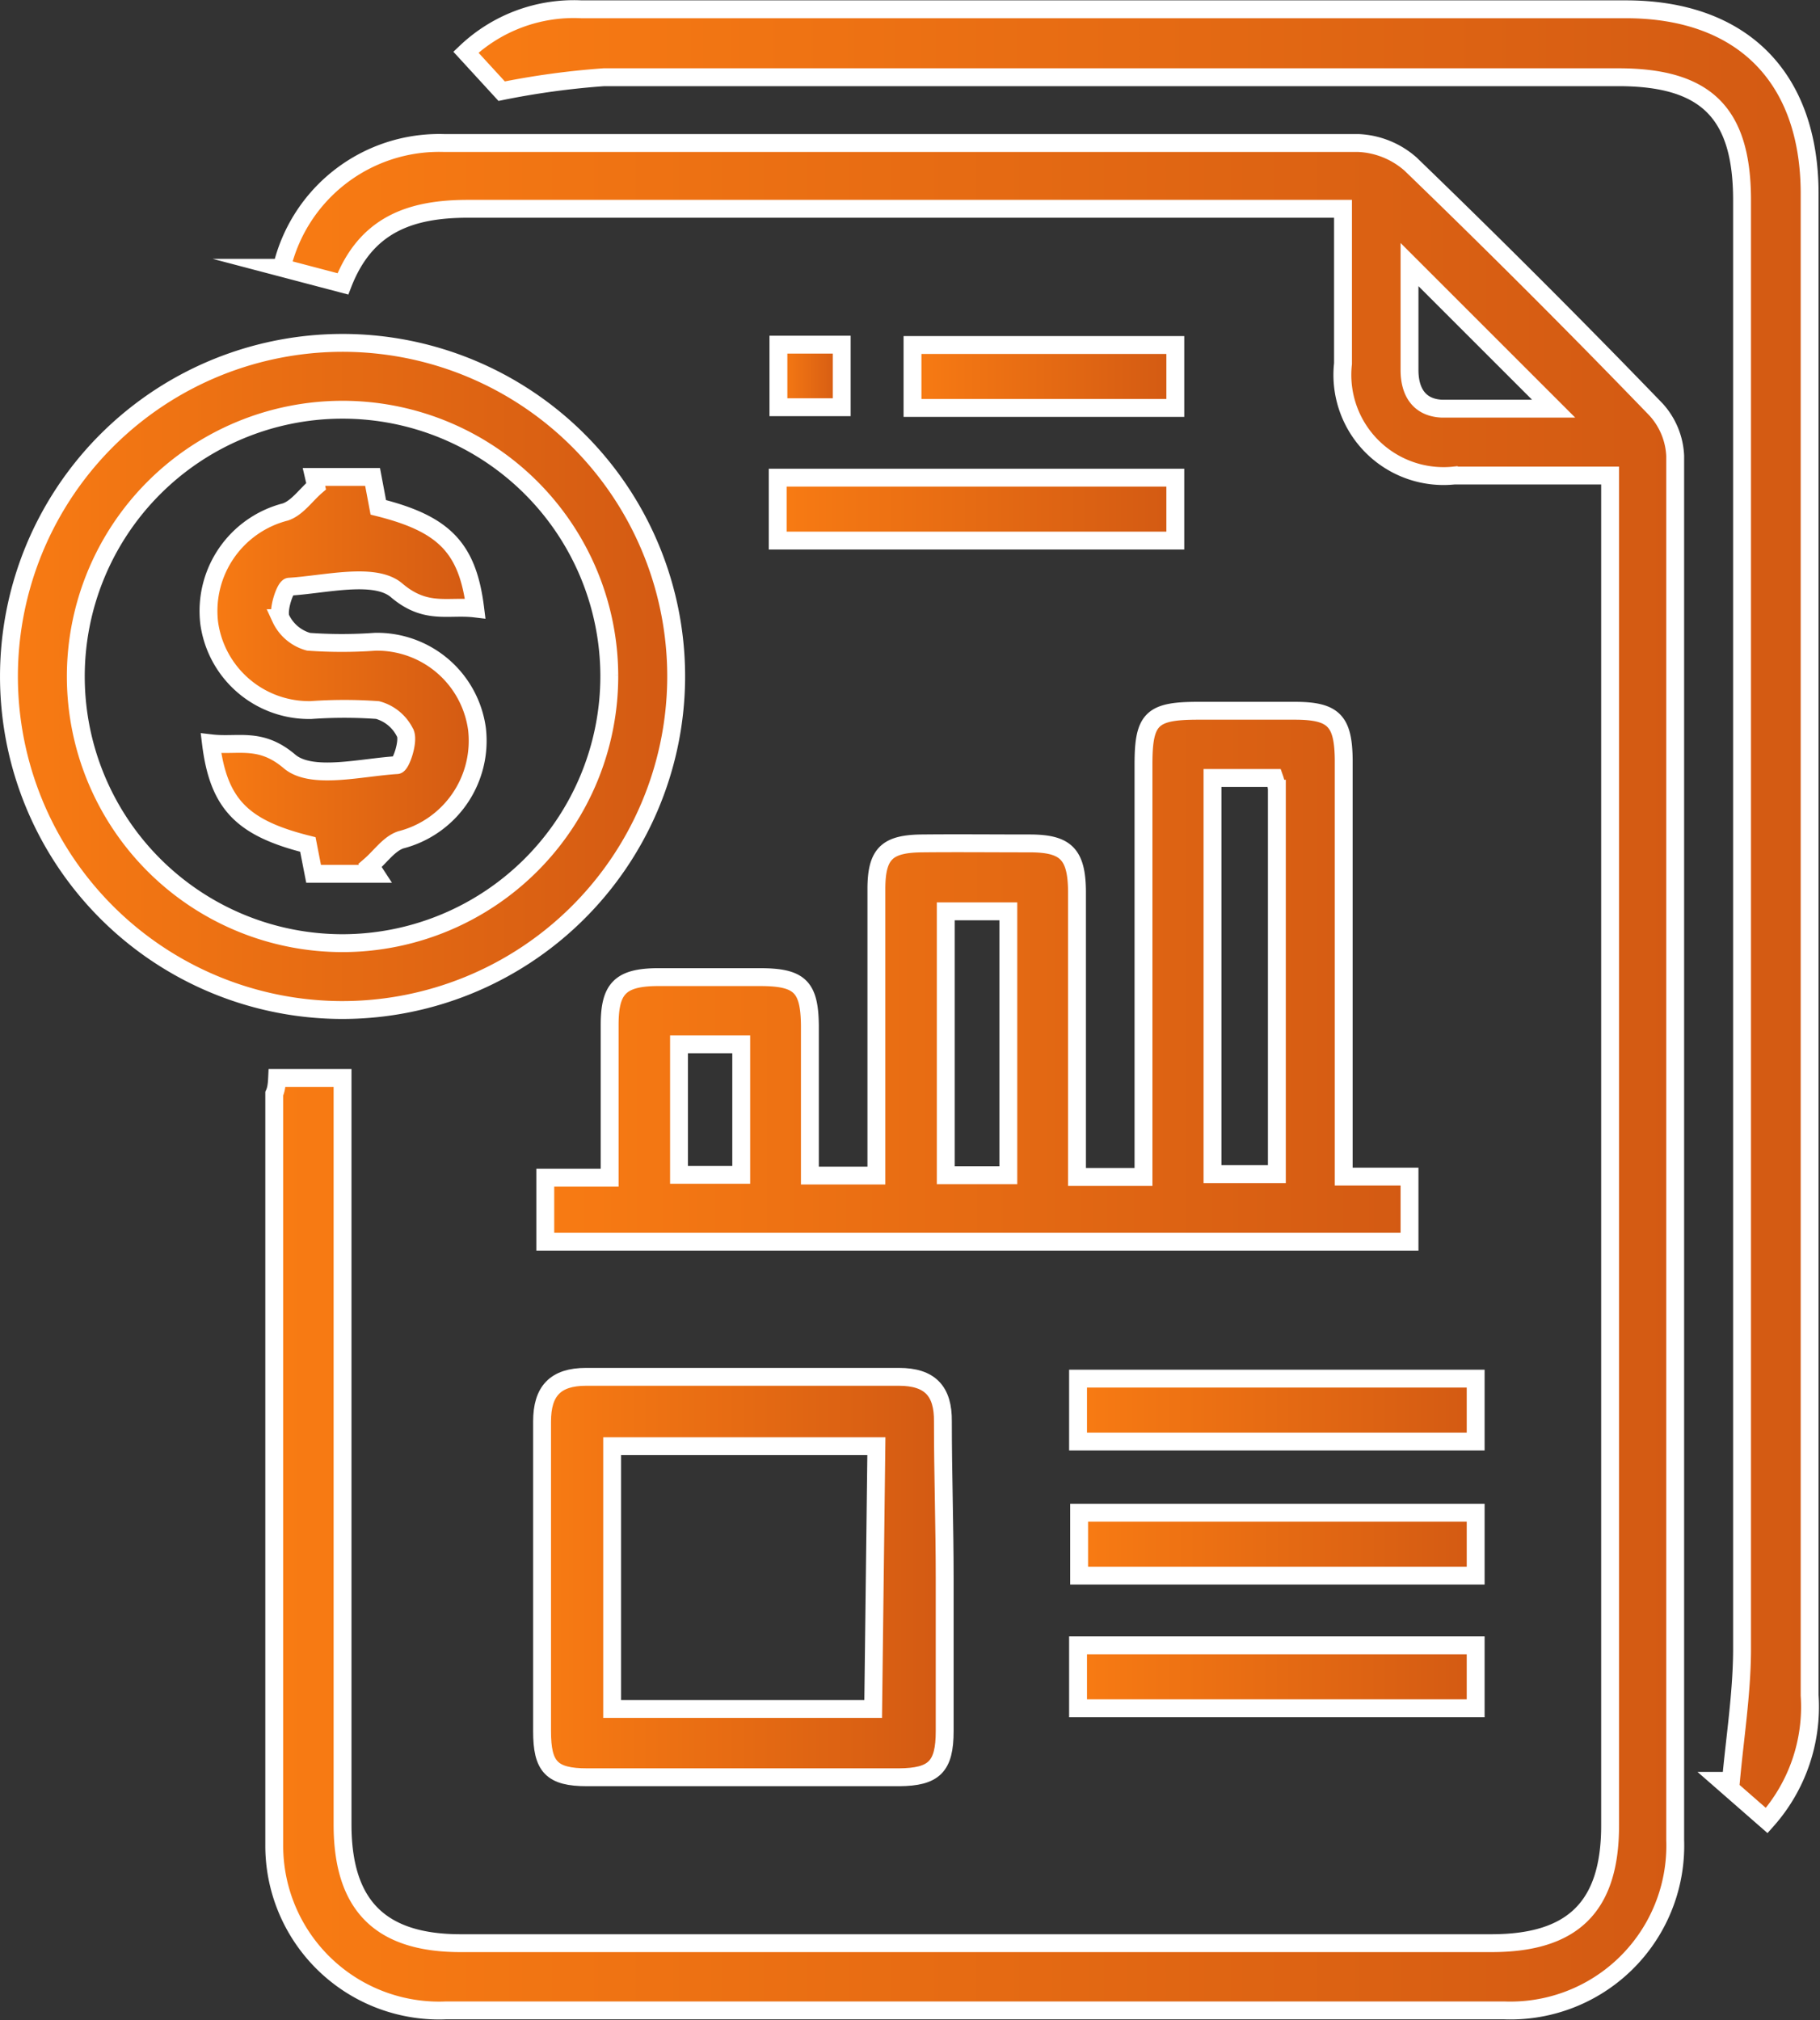 <svg id="Isolation_Mode" data-name="Isolation Mode" xmlns="http://www.w3.org/2000/svg" xmlns:xlink="http://www.w3.org/1999/xlink" viewBox="0 0 50.9 56.5"><rect x="0" y="0" width="50.9" height="56.5" fill="#333333" stroke="none"/><defs><style>.cls-1,.cls-10,.cls-11,.cls-12,.cls-2,.cls-3,.cls-4,.cls-5,.cls-6,.cls-7,.cls-8,.cls-9{stroke:#fff;stroke-miterlimit:10;stroke-width:0.5px;}.cls-1{fill:url(#linear-gradient);}.cls-2{fill:url(#linear-gradient-2);}.cls-3{fill:url(#linear-gradient-3);}.cls-4{fill:url(#linear-gradient-4);}.cls-5{fill:url(#linear-gradient-5);}.cls-6{fill:url(#linear-gradient-6);}.cls-7{fill:url(#linear-gradient-7);}.cls-8{fill:url(#linear-gradient-8);}.cls-9{fill:url(#linear-gradient-9);}.cls-10{fill:url(#linear-gradient-10);}.cls-11{fill:url(#linear-gradient-11);}.cls-12{fill:url(#linear-gradient-12);}</style><linearGradient id="linear-gradient" x1="556.29" y1="1586.18" x2="595.49" y2="1586.18" gradientUnits="userSpaceOnUse"><stop offset="0" stop-color="#f87b13"/><stop offset="1" stop-color="#d35a13"/></linearGradient><linearGradient id="linear-gradient-2" x1="563.83" y1="1583.34" x2="587.97" y2="1583.34" xlink:href="#linear-gradient"/><linearGradient id="linear-gradient-3" x1="561.64" y1="1581.64" x2="599.23" y2="1581.64" xlink:href="#linear-gradient"/><linearGradient id="linear-gradient-4" x1="548.83" y1="1574.98" x2="567.49" y2="1574.98" xlink:href="#linear-gradient"/><linearGradient id="linear-gradient-5" x1="563.75" y1="1600.17" x2="574.97" y2="1600.17" xlink:href="#linear-gradient"/><linearGradient id="linear-gradient-6" x1="570.33" y1="1570.3" x2="581.45" y2="1570.3" xlink:href="#linear-gradient"/><linearGradient id="linear-gradient-7" x1="578.73" y1="1595.5" x2="589.85" y2="1595.5" xlink:href="#linear-gradient"/><linearGradient id="linear-gradient-8" x1="578.76" y1="1599.25" x2="589.85" y2="1599.25" xlink:href="#linear-gradient"/><linearGradient id="linear-gradient-9" x1="578.73" y1="1602.97" x2="589.85" y2="1602.97" xlink:href="#linear-gradient"/><linearGradient id="linear-gradient-10" x1="574.1" y1="1566.59" x2="581.45" y2="1566.59" xlink:href="#linear-gradient"/><linearGradient id="linear-gradient-11" x1="570.35" y1="1566.57" x2="572.12" y2="1566.57" xlink:href="#linear-gradient"/><linearGradient id="linear-gradient-12" x1="554.42" y1="1574.97" x2="561.9" y2="1574.97" xlink:href="#linear-gradient"/></defs><path class="cls-1" d="M556.33,1586.21h1.83v1q0,9.94,0,19.88c0,2.26,1.05,3.32,3.3,3.32h28.83c2.26,0,3.32-1,3.32-3.29q0-18.38,0-36.76v-1h-4.36a2.83,2.83,0,0,1-3.11-3.13c0-1.4,0-2.79,0-4.33H585c-7.78,0-15.55,0-23.33,0-1.63,0-2.86.45-3.5,2.1l-1.71-.45a4.52,4.52,0,0,1,4.54-3.49c5.69,0,11.38,0,17.08,0,2.83,0,5.66,0,8.49,0a2.36,2.36,0,0,1,1.46.59q3.49,3.37,6.86,6.86a2.06,2.06,0,0,1,.54,1.3q0,19.36,0,38.72a4.61,4.61,0,0,1-4.79,4.76q-14.79,0-29.58,0a4.61,4.61,0,0,1-4.81-4.64c0-7,0-14,0-21C556.3,1586.54,556.32,1586.42,556.33,1586.21ZM588,1563.46c0,1,0,2,0,2.95,0,.61.27,1.05.9,1.08,1,0,2.08,0,3.13,0Z" transform="translate(-548.58 -1556.06)"/><path class="cls-2" d="M571.23,1588.94h1.86c0-.95,0-1.87,0-2.79,0-1.74,0-3.48,0-5.22,0-1,.3-1.27,1.28-1.28s2,0,3,0,1.32.28,1.33,1.33c0,2.33,0,4.66,0,7,0,.3,0,.61,0,1h1.86c0-.32,0-.65,0-1q0-5.27,0-10.54c0-1.28.23-1.5,1.53-1.5h2.7c1.09,0,1.36.28,1.37,1.38q0,5.5,0,11c0,.18,0,.36,0,.65H588v1.82H563.83V1589h1.8c0-1.49,0-2.88,0-4.27,0-1,.28-1.33,1.32-1.34h2.89c1.11,0,1.38.27,1.39,1.36C571.23,1586.1,571.23,1587.47,571.23,1588.94Zm11.26-11.12v11.08h1.8c0-3.64,0-7.21,0-10.78a1.39,1.39,0,0,0-.07-.3Zm-7.46,3.73v7.38h1.75v-7.38Zm-7.46,3.72v3.65h1.74v-3.65Z" transform="translate(-548.58 -1556.06)"/><path class="cls-3" d="M562.61,1558.61l-1-1.09a4.38,4.38,0,0,1,3.23-1.2h29.21c3.25,0,5.14,1.9,5.14,5.16q0,21,0,42a4.78,4.78,0,0,1-1.2,3.5l-1.27-1.11.27,0c.11-1.21.3-2.41.31-3.62q0-20.29,0-40.59c0-2.44-1-3.44-3.46-3.44-9.46,0-18.91,0-28.37,0A22.59,22.59,0,0,0,562.61,1558.61Z" transform="translate(-548.58 -1556.06)"/><path class="cls-4" d="M558.1,1584.31a9.33,9.33,0,1,1,9.39-9.23A9.34,9.34,0,0,1,558.1,1584.31Zm7.52-9.36a7.46,7.46,0,1,0-7.43,7.49A7.47,7.47,0,0,0,565.62,1574.95Z" transform="translate(-548.58 -1556.06)"/><path class="cls-5" d="M575,1600.2c0,1.43,0,2.86,0,4.28,0,1-.3,1.28-1.27,1.29H565c-1,0-1.26-.3-1.26-1.29,0-2.89,0-5.77,0-8.66,0-.85.37-1.25,1.23-1.25q4.38,0,8.75,0c.87,0,1.24.4,1.23,1.25C574.95,1597.28,575,1598.74,575,1600.2Zm-1.91-3.69H565.7v7.35H573Z" transform="translate(-548.58 -1556.06)"/><path class="cls-6" d="M570.33,1571.18v-1.76h11.12v1.76Z" transform="translate(-548.58 -1556.06)"/><path class="cls-7" d="M578.73,1596.38v-1.76h11.12v1.76Z" transform="translate(-548.58 -1556.06)"/><path class="cls-8" d="M589.85,1598.37v1.76H578.76v-1.76Z" transform="translate(-548.58 -1556.06)"/><path class="cls-9" d="M578.73,1603.84v-1.76h11.12v1.76Z" transform="translate(-548.58 -1556.06)"/><path class="cls-10" d="M581.45,1565.71v1.76H574.1v-1.76Z" transform="translate(-548.58 -1556.06)"/><path class="cls-11" d="M572.12,1565.7v1.75h-1.77v-1.75Z" transform="translate(-548.58 -1556.06)"/><path class="cls-12" d="M557.36,1569.4H559l.16.85c1.84.46,2.5,1.13,2.71,2.83-.76-.09-1.38.19-2.2-.51-.61-.52-2-.16-3-.1-.11,0-.33.64-.24.88a1.21,1.21,0,0,0,.78.66,13,13,0,0,0,1.86,0,2.82,2.82,0,0,1,2.85,2.44,2.86,2.86,0,0,1-2.13,3.1c-.33.11-.57.47-.86.72l.15.23h-1.73l-.16-.82c-1.84-.46-2.5-1.13-2.71-2.83.76.09,1.38-.19,2.2.51.62.52,2,.16,3,.1.11,0,.33-.64.24-.88a1.21,1.21,0,0,0-.78-.66,13.1,13.1,0,0,0-1.86,0,2.82,2.82,0,0,1-2.85-2.44,2.86,2.86,0,0,1,2.13-3.1c.33-.11.57-.47.86-.72Z" transform="translate(-548.58 -1556.06)"/></svg>